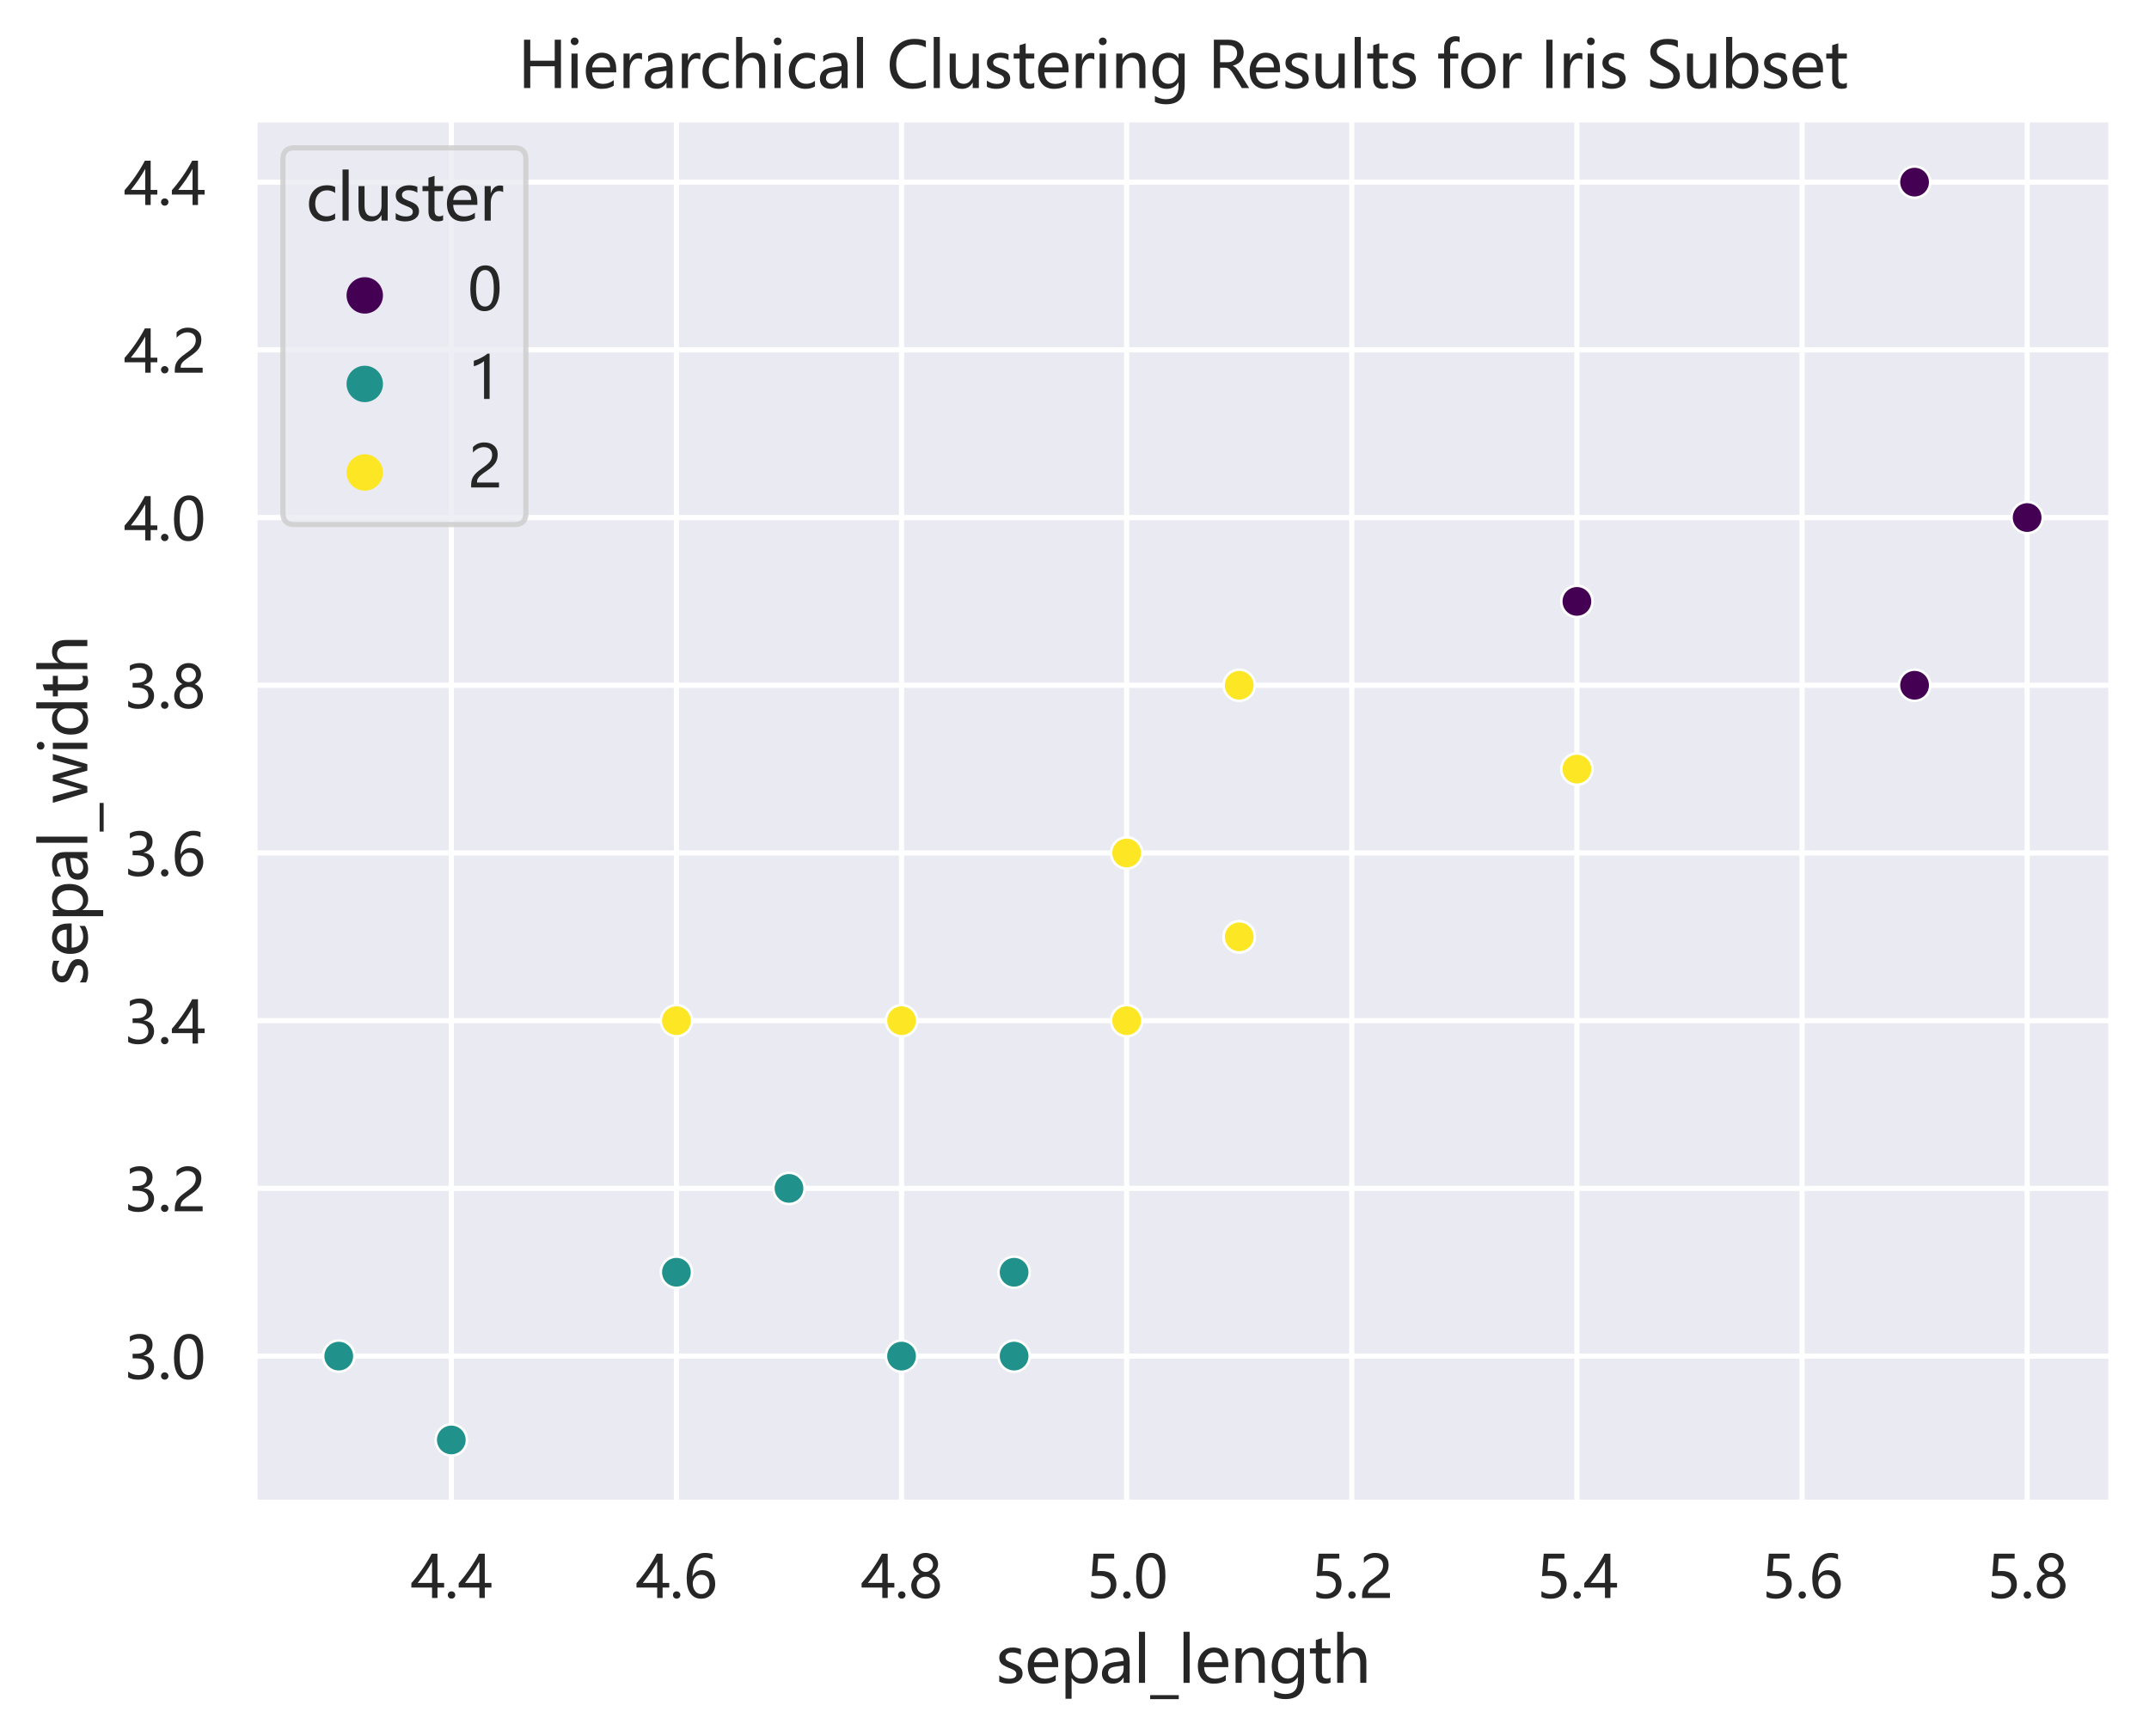 <?xml version="1.0" encoding="utf-8" standalone="no"?>
<!DOCTYPE svg PUBLIC "-//W3C//DTD SVG 1.1//EN"
  "http://www.w3.org/Graphics/SVG/1.1/DTD/svg11.dtd">
<svg xmlns:xlink="http://www.w3.org/1999/xlink" width="413.226pt" height="333.929pt" viewBox="0 0 413.226 333.929" xmlns="http://www.w3.org/2000/svg" version="1.1">
 <defs>
  <style type="text/css">*{stroke-linejoin: round; stroke-linecap: butt}</style>
 </defs>
 <g id="figure_1">
  <g id="patch_1">
   <path d="M 0 333.929 
L 413.226 333.929 
L 413.226 0 
L 0 0 
z
" style="fill: #ffffff"/>
  </g>
  <g id="axes_1">
   <g id="patch_2">
    <path d="M 48.906 289.045 
L 406.026 289.045 
L 406.026 22.933 
L 48.906 22.933 
z
" style="fill: #eaeaf2"/>
   </g>
   <g id="matplotlib.axis_1">
    <g id="xtick_1">
     <g id="line2d_1">
      <path d="M 86.782 289.045 
L 86.782 22.933 
" clip-path="url(#p5515dfcf31)" style="fill: none; stroke: #ffffff; stroke-linecap: round"/>
     </g>
     <g id="text_1">
      <!-- 4.4 -->
      <g style="fill: #262626" transform="translate(79.007 307.338) scale(0.11 -0.11)">
       <defs>
        <path id="MicrosoftYaHei-34" d="M 2906 4841 
L 2906 1644 
L 3631 1644 
L 3631 1138 
L 2906 1138 
L 2906 0 
L 2313 0 
L 2313 1138 
L 53 1138 
L 53 1616 
Q 656 2294 1265 3178 
Q 1875 4063 2272 4841 
L 2906 4841 
z
M 741 1644 
L 2313 1644 
L 2313 3950 
Q 1988 3366 1616 2817 
Q 1244 2269 741 1644 
z
" transform="scale(0.016)"/>
        <path id="MicrosoftYaHei-2e" d="M 372 322 
Q 372 491 487 606 
Q 603 722 775 722 
Q 950 722 1065 605 
Q 1181 488 1181 322 
Q 1181 159 1065 42 
Q 950 -75 772 -75 
Q 600 -75 486 42 
Q 372 159 372 322 
z
" transform="scale(0.016)"/>
       </defs>
       <use xlink:href="#MicrosoftYaHei-34"/>
       <use xlink:href="#MicrosoftYaHei-2e" x="58.643"/>
       <use xlink:href="#MicrosoftYaHei-34" x="82.715"/>
      </g>
     </g>
    </g>
    <g id="xtick_2">
     <g id="line2d_2">
      <path d="M 130.069 289.045 
L 130.069 22.933 
" clip-path="url(#p5515dfcf31)" style="fill: none; stroke: #ffffff; stroke-linecap: round"/>
     </g>
     <g id="text_2">
      <!-- 4.6 -->
      <g style="fill: #262626" transform="translate(122.295 307.338) scale(0.11 -0.11)">
       <defs>
        <path id="MicrosoftYaHei-36" d="M 3181 4219 
Q 2803 4413 2391 4413 
Q 1763 4413 1381 3866 
Q 1000 3319 994 2372 
L 1009 2372 
Q 1353 3038 2106 3038 
Q 2734 3038 3109 2628 
Q 3484 2219 3484 1541 
Q 3484 831 3051 375 
Q 2619 -81 1947 -81 
Q 1209 -81 789 495 
Q 369 1072 369 2131 
Q 369 3413 920 4167 
Q 1472 4922 2372 4922 
Q 2888 4922 3181 4781 
L 3181 4219 
z
M 1031 1584 
Q 1031 1106 1286 765 
Q 1541 425 1963 425 
Q 2363 425 2613 719 
Q 2863 1013 2863 1475 
Q 2863 1975 2627 2253 
Q 2391 2531 1956 2531 
Q 1544 2531 1287 2250 
Q 1031 1969 1031 1584 
z
" transform="scale(0.016)"/>
       </defs>
       <use xlink:href="#MicrosoftYaHei-34"/>
       <use xlink:href="#MicrosoftYaHei-2e" x="58.643"/>
       <use xlink:href="#MicrosoftYaHei-36" x="82.715"/>
      </g>
     </g>
    </g>
    <g id="xtick_3">
     <g id="line2d_3">
      <path d="M 173.357 289.045 
L 173.357 22.933 
" clip-path="url(#p5515dfcf31)" style="fill: none; stroke: #ffffff; stroke-linecap: round"/>
     </g>
     <g id="text_3">
      <!-- 4.8 -->
      <g style="fill: #262626" transform="translate(165.582 307.338) scale(0.11 -0.11)">
       <defs>
        <path id="MicrosoftYaHei-38" d="M 306 1350 
Q 306 1769 556 2122 
Q 806 2475 1200 2625 
Q 884 2803 700 3081 
Q 516 3359 516 3684 
Q 516 4028 692 4312 
Q 869 4597 1183 4759 
Q 1497 4922 1875 4922 
Q 2256 4922 2572 4761 
Q 2888 4600 3063 4315 
Q 3238 4031 3238 3684 
Q 3238 3366 3058 3086 
Q 2878 2806 2559 2625 
Q 2953 2472 3200 2119 
Q 3447 1766 3447 1350 
Q 3447 938 3250 611 
Q 3053 284 2690 103 
Q 2328 -78 1875 -78 
Q 1425 -78 1065 103 
Q 706 284 506 612 
Q 306 941 306 1350 
z
M 906 1378 
Q 906 947 1172 687 
Q 1438 428 1878 428 
Q 2309 428 2582 692 
Q 2856 956 2856 1378 
Q 2856 1778 2579 2051 
Q 2303 2325 1878 2325 
Q 1456 2325 1181 2058 
Q 906 1791 906 1378 
z
M 1081 3634 
Q 1081 3309 1312 3076 
Q 1544 2844 1878 2844 
Q 2206 2844 2445 3078 
Q 2684 3313 2684 3634 
Q 2684 3963 2454 4191 
Q 2225 4419 1878 4419 
Q 1534 4419 1307 4195 
Q 1081 3972 1081 3634 
z
" transform="scale(0.016)"/>
       </defs>
       <use xlink:href="#MicrosoftYaHei-34"/>
       <use xlink:href="#MicrosoftYaHei-2e" x="58.643"/>
       <use xlink:href="#MicrosoftYaHei-38" x="82.715"/>
      </g>
     </g>
    </g>
    <g id="xtick_4">
     <g id="line2d_4">
      <path d="M 216.644 289.045 
L 216.644 22.933 
" clip-path="url(#p5515dfcf31)" style="fill: none; stroke: #ffffff; stroke-linecap: round"/>
     </g>
     <g id="text_4">
      <!-- 5.0 -->
      <g style="fill: #262626" transform="translate(208.869 307.338) scale(0.11 -0.11)">
       <defs>
        <path id="MicrosoftYaHei-35" d="M 3294 1494 
Q 3294 784 2823 350 
Q 2353 -84 1559 -84 
Q 878 -84 544 119 
L 544 744 
Q 1034 425 1544 425 
Q 2050 425 2361 704 
Q 2672 984 2672 1447 
Q 2672 1909 2348 2167 
Q 2025 2425 1434 2425 
Q 978 2425 613 2384 
L 791 4841 
L 3053 4841 
L 3053 4303 
L 1306 4303 
L 1206 2931 
L 1647 2950 
Q 2416 2950 2855 2567 
Q 3294 2184 3294 1494 
z
" transform="scale(0.016)"/>
        <path id="MicrosoftYaHei-30" d="M 284 2325 
Q 284 3606 709 4264 
Q 1134 4922 1941 4922 
Q 3478 4922 3478 2441 
Q 3478 1216 3045 567 
Q 2613 -81 1831 -81 
Q 1094 -81 689 534 
Q 284 1150 284 2325 
z
M 909 2353 
Q 909 425 1888 425 
Q 2850 425 2850 2384 
Q 2850 4413 1906 4413 
Q 909 4413 909 2353 
z
" transform="scale(0.016)"/>
       </defs>
       <use xlink:href="#MicrosoftYaHei-35"/>
       <use xlink:href="#MicrosoftYaHei-2e" x="58.643"/>
       <use xlink:href="#MicrosoftYaHei-30" x="82.715"/>
      </g>
     </g>
    </g>
    <g id="xtick_5">
     <g id="line2d_5">
      <path d="M 259.931 289.045 
L 259.931 22.933 
" clip-path="url(#p5515dfcf31)" style="fill: none; stroke: #ffffff; stroke-linecap: round"/>
     </g>
     <g id="text_5">
      <!-- 5.2 -->
      <g style="fill: #262626" transform="translate(252.156 307.338) scale(0.11 -0.11)">
       <defs>
        <path id="MicrosoftYaHei-32" d="M 2666 3572 
Q 2666 3963 2419 4186 
Q 2172 4409 1747 4409 
Q 1447 4409 1140 4256 
Q 834 4103 569 3819 
L 569 4413 
Q 806 4659 1107 4790 
Q 1409 4922 1816 4922 
Q 2472 4922 2872 4570 
Q 3272 4219 3272 3619 
Q 3272 3084 3026 2693 
Q 2781 2303 2188 1894 
Q 1581 1475 1376 1294 
Q 1172 1113 1090 947 
Q 1009 781 1009 544 
L 3416 544 
L 3416 0 
L 372 0 
L 372 241 
Q 372 659 486 951 
Q 600 1244 862 1520 
Q 1125 1797 1681 2184 
Q 2250 2584 2458 2886 
Q 2666 3188 2666 3572 
z
" transform="scale(0.016)"/>
       </defs>
       <use xlink:href="#MicrosoftYaHei-35"/>
       <use xlink:href="#MicrosoftYaHei-2e" x="58.643"/>
       <use xlink:href="#MicrosoftYaHei-32" x="82.715"/>
      </g>
     </g>
    </g>
    <g id="xtick_6">
     <g id="line2d_6">
      <path d="M 303.219 289.045 
L 303.219 22.933 
" clip-path="url(#p5515dfcf31)" style="fill: none; stroke: #ffffff; stroke-linecap: round"/>
     </g>
     <g id="text_6">
      <!-- 5.4 -->
      <g style="fill: #262626" transform="translate(295.444 307.338) scale(0.11 -0.11)">
       <use xlink:href="#MicrosoftYaHei-35"/>
       <use xlink:href="#MicrosoftYaHei-2e" x="58.643"/>
       <use xlink:href="#MicrosoftYaHei-34" x="82.715"/>
      </g>
     </g>
    </g>
    <g id="xtick_7">
     <g id="line2d_7">
      <path d="M 346.506 289.045 
L 346.506 22.933 
" clip-path="url(#p5515dfcf31)" style="fill: none; stroke: #ffffff; stroke-linecap: round"/>
     </g>
     <g id="text_7">
      <!-- 5.6 -->
      <g style="fill: #262626" transform="translate(338.731 307.338) scale(0.11 -0.11)">
       <use xlink:href="#MicrosoftYaHei-35"/>
       <use xlink:href="#MicrosoftYaHei-2e" x="58.643"/>
       <use xlink:href="#MicrosoftYaHei-36" x="82.715"/>
      </g>
     </g>
    </g>
    <g id="xtick_8">
     <g id="line2d_8">
      <path d="M 389.793 289.045 
L 389.793 22.933 
" clip-path="url(#p5515dfcf31)" style="fill: none; stroke: #ffffff; stroke-linecap: round"/>
     </g>
     <g id="text_8">
      <!-- 5.8 -->
      <g style="fill: #262626" transform="translate(382.018 307.338) scale(0.11 -0.11)">
       <use xlink:href="#MicrosoftYaHei-35"/>
       <use xlink:href="#MicrosoftYaHei-2e" x="58.643"/>
       <use xlink:href="#MicrosoftYaHei-38" x="82.715"/>
      </g>
     </g>
    </g>
    <g id="text_9">
     <!-- sepal_length -->
     <g style="fill: #262626" transform="translate(191.465 323.665) scale(0.12 -0.12)">
      <defs>
       <path id="MicrosoftYaHei-73" d="M 353 747 
Q 816 413 1350 413 
Q 2066 413 2066 881 
Q 2066 1081 1909 1211 
Q 1753 1341 1275 1519 
Q 700 1750 528 1976 
Q 356 2203 356 2525 
Q 356 2984 745 3261 
Q 1134 3538 1703 3538 
Q 2144 3538 2522 3384 
L 2522 2794 
Q 2134 3044 1644 3044 
Q 1350 3044 1165 2916 
Q 981 2788 981 2578 
Q 981 2372 1114 2256 
Q 1247 2141 1703 1959 
Q 2281 1744 2484 1512 
Q 2688 1281 2688 941 
Q 2688 466 2298 192 
Q 1909 -81 1291 -81 
Q 753 -81 353 122 
L 353 747 
z
" transform="scale(0.016)"/>
       <path id="MicrosoftYaHei-65" d="M 3363 1572 
L 944 1572 
Q 959 1019 1246 717 
Q 1534 416 2050 416 
Q 2631 416 3116 788 
L 3116 241 
Q 2659 -81 1906 -81 
Q 1156 -81 736 394 
Q 316 869 316 1713 
Q 316 2506 777 3022 
Q 1238 3538 1922 3538 
Q 2600 3538 2981 3102 
Q 3363 2666 3363 1881 
L 3363 1572 
z
M 2750 2063 
Q 2747 2531 2528 2787 
Q 2309 3044 1913 3044 
Q 1547 3044 1280 2772 
Q 1013 2500 944 2063 
L 2750 2063 
z
" transform="scale(0.016)"/>
       <path id="MicrosoftYaHei-70" d="M 1159 488 
L 1159 -1591 
L 547 -1591 
L 547 3456 
L 1159 3456 
L 1159 2859 
L 1172 2859 
Q 1578 3538 2359 3538 
Q 3022 3538 3398 3073 
Q 3775 2609 3775 1828 
Q 3775 966 3348 442 
Q 2922 -81 2200 -81 
Q 1534 -81 1172 488 
L 1159 488 
z
M 1156 1425 
Q 1156 1003 1428 714 
Q 1700 425 2109 425 
Q 2597 425 2872 800 
Q 3147 1175 3147 1838 
Q 3147 2397 2890 2714 
Q 2634 3031 2191 3031 
Q 1738 3031 1447 2709 
Q 1156 2388 1156 1884 
L 1156 1425 
z
" transform="scale(0.016)"/>
       <path id="MicrosoftYaHei-61" d="M 628 3216 
Q 1144 3538 1819 3538 
Q 3069 3538 3069 2225 
L 3069 0 
L 2463 0 
L 2463 534 
L 2447 534 
Q 2088 -81 1388 -81 
Q 884 -81 587 191 
Q 291 463 291 925 
Q 291 1894 1438 2053 
L 2463 2197 
Q 2463 3044 1763 3044 
Q 1141 3044 628 2625 
L 628 3216 
z
M 1653 1625 
Q 1228 1569 1067 1412 
Q 906 1256 906 975 
Q 906 728 1081 572 
Q 1256 416 1544 416 
Q 1944 416 2203 697 
Q 2463 978 2463 1403 
L 2463 1734 
L 1653 1625 
z
" transform="scale(0.016)"/>
       <path id="MicrosoftYaHei-6c" d="M 544 0 
L 544 5116 
L 1156 5116 
L 1156 0 
L 544 0 
z
" transform="scale(0.016)"/>
       <path id="MicrosoftYaHei-5f" d="M 2869 -1634 
L 0 -1634 
L 0 -1231 
L 2869 -1231 
L 2869 -1634 
z
" transform="scale(0.016)"/>
       <path id="MicrosoftYaHei-6e" d="M 3469 0 
L 2859 0 
L 2859 1966 
Q 2859 3031 2081 3031 
Q 1678 3031 1418 2731 
Q 1159 2431 1159 1972 
L 1159 0 
L 547 0 
L 547 3456 
L 1159 3456 
L 1159 2884 
L 1172 2884 
Q 1563 3538 2306 3538 
Q 2875 3538 3172 3173 
Q 3469 2809 3469 2113 
L 3469 0 
z
" transform="scale(0.016)"/>
       <path id="MicrosoftYaHei-67" d="M 3547 291 
Q 3547 -1628 1684 -1628 
Q 1041 -1628 566 -1388 
L 566 -797 
Q 1144 -1119 1675 -1119 
Q 2934 -1119 2934 206 
L 2934 572 
L 2922 572 
Q 2528 -81 1747 -81 
Q 1097 -81 706 384 
Q 316 850 316 1619 
Q 316 2503 747 3020 
Q 1178 3538 1897 3538 
Q 2588 3538 2922 2988 
L 2934 2988 
L 2934 3456 
L 3547 3456 
L 3547 291 
z
M 2934 2056 
Q 2938 2456 2666 2743 
Q 2394 3031 1997 3031 
Q 1497 3031 1219 2664 
Q 941 2297 941 1656 
Q 941 1106 1209 765 
Q 1478 425 1922 425 
Q 2369 425 2653 750 
Q 2938 1075 2934 1575 
L 2934 2056 
z
" transform="scale(0.016)"/>
       <path id="MicrosoftYaHei-74" d="M 2206 34 
Q 2006 -75 1666 -75 
Q 738 -75 738 953 
L 738 2950 
L 144 2950 
L 144 3456 
L 738 3456 
L 738 4288 
L 1347 4481 
L 1347 3456 
L 2206 3456 
L 2206 2950 
L 1347 2950 
L 1347 1063 
Q 1347 722 1462 575 
Q 1578 428 1847 428 
Q 2053 428 2206 544 
L 2206 34 
z
" transform="scale(0.016)"/>
       <path id="MicrosoftYaHei-68" d="M 3466 0 
L 2856 0 
L 2856 1988 
Q 2856 3031 2081 3031 
Q 1684 3031 1421 2726 
Q 1159 2422 1159 1959 
L 1159 0 
L 547 0 
L 547 5116 
L 1159 5116 
L 1159 2888 
L 1172 2888 
Q 1569 3538 2300 3538 
Q 3466 3538 3466 2128 
L 3466 0 
z
" transform="scale(0.016)"/>
      </defs>
      <use xlink:href="#MicrosoftYaHei-73"/>
      <use xlink:href="#MicrosoftYaHei-65" x="46.289"/>
      <use xlink:href="#MicrosoftYaHei-70" x="103.027"/>
      <use xlink:href="#MicrosoftYaHei-61" x="165.52"/>
      <use xlink:href="#MicrosoftYaHei-6c" x="220.793"/>
      <use xlink:href="#MicrosoftYaHei-5f" x="247.404"/>
      <use xlink:href="#MicrosoftYaHei-6c" x="292.229"/>
      <use xlink:href="#MicrosoftYaHei-65" x="318.84"/>
      <use xlink:href="#MicrosoftYaHei-6e" x="375.578"/>
      <use xlink:href="#MicrosoftYaHei-67" x="437.199"/>
      <use xlink:href="#MicrosoftYaHei-74" x="501.164"/>
      <use xlink:href="#MicrosoftYaHei-68" x="538.42"/>
     </g>
    </g>
   </g>
   <g id="matplotlib.axis_2">
    <g id="ytick_1">
     <g id="line2d_9">
      <path d="M 48.906 260.821 
L 406.026 260.821 
" clip-path="url(#p5515dfcf31)" style="fill: none; stroke: #ffffff; stroke-linecap: round"/>
     </g>
     <g id="text_10">
      <!-- 3.0 -->
      <g style="fill: #262626" transform="translate(23.856 265.218) scale(0.11 -0.11)">
       <defs>
        <path id="MicrosoftYaHei-33" d="M 447 809 
Q 944 425 1569 425 
Q 2069 425 2361 670 
Q 2653 916 2653 1328 
Q 2653 2247 1338 2247 
L 934 2247 
L 934 2753 
L 1319 2753 
Q 2484 2753 2484 3616 
Q 2484 4413 1594 4413 
Q 1084 4413 634 4069 
L 634 4647 
Q 1109 4922 1744 4922 
Q 2363 4922 2738 4598 
Q 3113 4275 3113 3759 
Q 3113 2809 2144 2538 
L 2144 2525 
Q 2669 2469 2973 2155 
Q 3278 1841 3278 1372 
Q 3278 719 2808 319 
Q 2338 -81 1556 -81 
Q 869 -81 447 175 
L 447 809 
z
" transform="scale(0.016)"/>
       </defs>
       <use xlink:href="#MicrosoftYaHei-33"/>
       <use xlink:href="#MicrosoftYaHei-2e" x="58.643"/>
       <use xlink:href="#MicrosoftYaHei-30" x="82.715"/>
      </g>
     </g>
    </g>
    <g id="ytick_2">
     <g id="line2d_10">
      <path d="M 48.906 228.565 
L 406.026 228.565 
" clip-path="url(#p5515dfcf31)" style="fill: none; stroke: #ffffff; stroke-linecap: round"/>
     </g>
     <g id="text_11">
      <!-- 3.2 -->
      <g style="fill: #262626" transform="translate(23.856 232.962) scale(0.11 -0.11)">
       <use xlink:href="#MicrosoftYaHei-33"/>
       <use xlink:href="#MicrosoftYaHei-2e" x="58.643"/>
       <use xlink:href="#MicrosoftYaHei-32" x="82.715"/>
      </g>
     </g>
    </g>
    <g id="ytick_3">
     <g id="line2d_11">
      <path d="M 48.906 196.309 
L 406.026 196.309 
" clip-path="url(#p5515dfcf31)" style="fill: none; stroke: #ffffff; stroke-linecap: round"/>
     </g>
     <g id="text_12">
      <!-- 3.4 -->
      <g style="fill: #262626" transform="translate(23.856 200.706) scale(0.11 -0.11)">
       <use xlink:href="#MicrosoftYaHei-33"/>
       <use xlink:href="#MicrosoftYaHei-2e" x="58.643"/>
       <use xlink:href="#MicrosoftYaHei-34" x="82.715"/>
      </g>
     </g>
    </g>
    <g id="ytick_4">
     <g id="line2d_12">
      <path d="M 48.906 164.053 
L 406.026 164.053 
" clip-path="url(#p5515dfcf31)" style="fill: none; stroke: #ffffff; stroke-linecap: round"/>
     </g>
     <g id="text_13">
      <!-- 3.6 -->
      <g style="fill: #262626" transform="translate(23.856 168.45) scale(0.11 -0.11)">
       <use xlink:href="#MicrosoftYaHei-33"/>
       <use xlink:href="#MicrosoftYaHei-2e" x="58.643"/>
       <use xlink:href="#MicrosoftYaHei-36" x="82.715"/>
      </g>
     </g>
    </g>
    <g id="ytick_5">
     <g id="line2d_13">
      <path d="M 48.906 131.797 
L 406.026 131.797 
" clip-path="url(#p5515dfcf31)" style="fill: none; stroke: #ffffff; stroke-linecap: round"/>
     </g>
     <g id="text_14">
      <!-- 3.8 -->
      <g style="fill: #262626" transform="translate(23.856 136.194) scale(0.11 -0.11)">
       <use xlink:href="#MicrosoftYaHei-33"/>
       <use xlink:href="#MicrosoftYaHei-2e" x="58.643"/>
       <use xlink:href="#MicrosoftYaHei-38" x="82.715"/>
      </g>
     </g>
    </g>
    <g id="ytick_6">
     <g id="line2d_14">
      <path d="M 48.906 99.541 
L 406.026 99.541 
" clip-path="url(#p5515dfcf31)" style="fill: none; stroke: #ffffff; stroke-linecap: round"/>
     </g>
     <g id="text_15">
      <!-- 4.0 -->
      <g style="fill: #262626" transform="translate(23.856 103.938) scale(0.11 -0.11)">
       <use xlink:href="#MicrosoftYaHei-34"/>
       <use xlink:href="#MicrosoftYaHei-2e" x="58.643"/>
       <use xlink:href="#MicrosoftYaHei-30" x="82.715"/>
      </g>
     </g>
    </g>
    <g id="ytick_7">
     <g id="line2d_15">
      <path d="M 48.906 67.285 
L 406.026 67.285 
" clip-path="url(#p5515dfcf31)" style="fill: none; stroke: #ffffff; stroke-linecap: round"/>
     </g>
     <g id="text_16">
      <!-- 4.2 -->
      <g style="fill: #262626" transform="translate(23.856 71.682) scale(0.11 -0.11)">
       <use xlink:href="#MicrosoftYaHei-34"/>
       <use xlink:href="#MicrosoftYaHei-2e" x="58.643"/>
       <use xlink:href="#MicrosoftYaHei-32" x="82.715"/>
      </g>
     </g>
    </g>
    <g id="ytick_8">
     <g id="line2d_16">
      <path d="M 48.906 35.029 
L 406.026 35.029 
" clip-path="url(#p5515dfcf31)" style="fill: none; stroke: #ffffff; stroke-linecap: round"/>
     </g>
     <g id="text_17">
      <!-- 4.4 -->
      <g style="fill: #262626" transform="translate(23.856 39.426) scale(0.11 -0.11)">
       <use xlink:href="#MicrosoftYaHei-34"/>
       <use xlink:href="#MicrosoftYaHei-2e" x="58.643"/>
       <use xlink:href="#MicrosoftYaHei-34" x="82.715"/>
      </g>
     </g>
    </g>
    <g id="text_18">
     <!-- sepal_width -->
     <g style="fill: #262626" transform="translate(16.793 189.626) rotate(-90) scale(0.12 -0.12)">
      <defs>
       <path id="MicrosoftYaHei-77" d="M 4975 3456 
L 3944 0 
L 3306 0 
L 2619 2425 
Q 2575 2581 2563 2756 
L 2550 2756 
Q 2541 2625 2478 2431 
L 1734 0 
L 1116 0 
L 78 3456 
L 716 3456 
L 1406 894 
Q 1438 778 1453 578 
L 1478 578 
Q 1491 750 1538 903 
L 2281 3456 
L 2847 3456 
L 3572 891 
Q 3603 778 3622 572 
L 3650 572 
Q 3656 709 3706 891 
L 4381 3456 
L 4975 3456 
z
" transform="scale(0.016)"/>
       <path id="MicrosoftYaHei-69" d="M 472 4675 
Q 472 4838 583 4948 
Q 694 5059 856 5059 
Q 1022 5059 1136 4950 
Q 1250 4841 1250 4675 
Q 1250 4513 1136 4405 
Q 1022 4297 856 4297 
Q 691 4297 581 4405 
Q 472 4513 472 4675 
z
M 544 0 
L 544 3456 
L 1156 3456 
L 1156 0 
L 544 0 
z
" transform="scale(0.016)"/>
       <path id="MicrosoftYaHei-64" d="M 3547 0 
L 2934 0 
L 2934 575 
L 2922 575 
Q 2544 -81 1747 -81 
Q 1091 -81 703 386 
Q 316 853 316 1647 
Q 316 2503 753 3020 
Q 1191 3538 1897 3538 
Q 2603 3538 2922 2988 
L 2934 2988 
L 2934 5116 
L 3547 5116 
L 3547 0 
z
M 2938 2056 
Q 2938 2472 2664 2751 
Q 2391 3031 1991 3031 
Q 1503 3031 1222 2667 
Q 941 2303 941 1675 
Q 941 1097 1211 761 
Q 1481 425 1931 425 
Q 2375 425 2656 754 
Q 2938 1084 2938 1575 
L 2938 2056 
z
" transform="scale(0.016)"/>
      </defs>
      <use xlink:href="#MicrosoftYaHei-73"/>
      <use xlink:href="#MicrosoftYaHei-65" x="46.289"/>
      <use xlink:href="#MicrosoftYaHei-70" x="103.027"/>
      <use xlink:href="#MicrosoftYaHei-61" x="165.52"/>
      <use xlink:href="#MicrosoftYaHei-6c" x="220.793"/>
      <use xlink:href="#MicrosoftYaHei-5f" x="247.404"/>
      <use xlink:href="#MicrosoftYaHei-77" x="292.229"/>
      <use xlink:href="#MicrosoftYaHei-69" x="371.184"/>
      <use xlink:href="#MicrosoftYaHei-64" x="397.795"/>
      <use xlink:href="#MicrosoftYaHei-74" x="461.76"/>
      <use xlink:href="#MicrosoftYaHei-68" x="499.016"/>
     </g>
    </g>
   </g>
   <g id="PathCollection_1">
    <defs>
     <path id="C0_0_047af1ec81" d="M 0 3 
C 0.796 3 1.559 2.684 2.121 2.121 
C 2.684 1.559 3 0.796 3 -0 
C 3 -0.796 2.684 -1.559 2.121 -2.121 
C 1.559 -2.684 0.796 -3 0 -3 
C -0.796 -3 -1.559 -2.684 -2.121 -2.121 
C -2.684 -1.559 -3 -0.796 -3 0 
C -3 0.796 -2.684 1.559 -2.121 2.121 
C -1.559 2.684 -0.796 3 0 3 
z
"/>
    </defs>
    <g clip-path="url(#p5515dfcf31)">
     <use xlink:href="#C0_0_047af1ec81" x="238.288" y="180.181" style="fill: #fde725; stroke: #ffffff; stroke-width: 0.48"/>
    </g>
    <g clip-path="url(#p5515dfcf31)">
     <use xlink:href="#C0_0_047af1ec81" x="195" y="260.821" style="fill: #21918c; stroke: #ffffff; stroke-width: 0.48"/>
    </g>
    <g clip-path="url(#p5515dfcf31)">
     <use xlink:href="#C0_0_047af1ec81" x="151.713" y="228.565" style="fill: #21918c; stroke: #ffffff; stroke-width: 0.48"/>
    </g>
    <g clip-path="url(#p5515dfcf31)">
     <use xlink:href="#C0_0_047af1ec81" x="130.069" y="244.693" style="fill: #21918c; stroke: #ffffff; stroke-width: 0.48"/>
    </g>
    <g clip-path="url(#p5515dfcf31)">
     <use xlink:href="#C0_0_047af1ec81" x="216.644" y="164.053" style="fill: #fde725; stroke: #ffffff; stroke-width: 0.48"/>
    </g>
    <g clip-path="url(#p5515dfcf31)">
     <use xlink:href="#C0_0_047af1ec81" x="303.219" y="115.669" style="fill: #440154; stroke: #ffffff; stroke-width: 0.48"/>
    </g>
    <g clip-path="url(#p5515dfcf31)">
     <use xlink:href="#C0_0_047af1ec81" x="130.069" y="196.309" style="fill: #fde725; stroke: #ffffff; stroke-width: 0.48"/>
    </g>
    <g clip-path="url(#p5515dfcf31)">
     <use xlink:href="#C0_0_047af1ec81" x="216.644" y="196.309" style="fill: #fde725; stroke: #ffffff; stroke-width: 0.48"/>
    </g>
    <g clip-path="url(#p5515dfcf31)">
     <use xlink:href="#C0_0_047af1ec81" x="86.782" y="276.949" style="fill: #21918c; stroke: #ffffff; stroke-width: 0.48"/>
    </g>
    <g clip-path="url(#p5515dfcf31)">
     <use xlink:href="#C0_0_047af1ec81" x="195" y="244.693" style="fill: #21918c; stroke: #ffffff; stroke-width: 0.48"/>
    </g>
    <g clip-path="url(#p5515dfcf31)">
     <use xlink:href="#C0_0_047af1ec81" x="303.219" y="147.925" style="fill: #fde725; stroke: #ffffff; stroke-width: 0.48"/>
    </g>
    <g clip-path="url(#p5515dfcf31)">
     <use xlink:href="#C0_0_047af1ec81" x="173.357" y="196.309" style="fill: #fde725; stroke: #ffffff; stroke-width: 0.48"/>
    </g>
    <g clip-path="url(#p5515dfcf31)">
     <use xlink:href="#C0_0_047af1ec81" x="173.357" y="260.821" style="fill: #21918c; stroke: #ffffff; stroke-width: 0.48"/>
    </g>
    <g clip-path="url(#p5515dfcf31)">
     <use xlink:href="#C0_0_047af1ec81" x="65.139" y="260.821" style="fill: #21918c; stroke: #ffffff; stroke-width: 0.48"/>
    </g>
    <g clip-path="url(#p5515dfcf31)">
     <use xlink:href="#C0_0_047af1ec81" x="389.793" y="99.541" style="fill: #440154; stroke: #ffffff; stroke-width: 0.48"/>
    </g>
    <g clip-path="url(#p5515dfcf31)">
     <use xlink:href="#C0_0_047af1ec81" x="368.149" y="35.029" style="fill: #440154; stroke: #ffffff; stroke-width: 0.48"/>
    </g>
    <g clip-path="url(#p5515dfcf31)">
     <use xlink:href="#C0_0_047af1ec81" x="303.219" y="115.669" style="fill: #440154; stroke: #ffffff; stroke-width: 0.48"/>
    </g>
    <g clip-path="url(#p5515dfcf31)">
     <use xlink:href="#C0_0_047af1ec81" x="238.288" y="180.181" style="fill: #fde725; stroke: #ffffff; stroke-width: 0.48"/>
    </g>
    <g clip-path="url(#p5515dfcf31)">
     <use xlink:href="#C0_0_047af1ec81" x="368.149" y="131.797" style="fill: #440154; stroke: #ffffff; stroke-width: 0.48"/>
    </g>
    <g clip-path="url(#p5515dfcf31)">
     <use xlink:href="#C0_0_047af1ec81" x="238.288" y="131.797" style="fill: #fde725; stroke: #ffffff; stroke-width: 0.48"/>
    </g>
   </g>
   <g id="PathCollection_2"/>
   <g id="PathCollection_3"/>
   <g id="PathCollection_4"/>
   <g id="patch_3">
    <path d="M 48.906 289.045 
L 48.906 22.933 
" style="fill: none; stroke: #ffffff; stroke-width: 1.25; stroke-linejoin: miter; stroke-linecap: square"/>
   </g>
   <g id="patch_4">
    <path d="M 406.026 289.045 
L 406.026 22.933 
" style="fill: none; stroke: #ffffff; stroke-width: 1.25; stroke-linejoin: miter; stroke-linecap: square"/>
   </g>
   <g id="patch_5">
    <path d="M 48.906 289.045 
L 406.026 289.045 
" style="fill: none; stroke: #ffffff; stroke-width: 1.25; stroke-linejoin: miter; stroke-linecap: square"/>
   </g>
   <g id="patch_6">
    <path d="M 48.906 22.933 
L 406.026 22.933 
" style="fill: none; stroke: #ffffff; stroke-width: 1.25; stroke-linejoin: miter; stroke-linecap: square"/>
   </g>
   <g id="text_19">
    <!-- Hierarchical Clustering Results for Iris Subset -->
    <g style="fill: #262626" transform="translate(99.562 16.933) scale(0.12 -0.12)">
     <defs>
      <path id="MicrosoftYaHei-48" d="M 4325 0 
L 3700 0 
L 3700 2181 
L 1250 2181 
L 1250 0 
L 625 0 
L 625 4841 
L 1250 4841 
L 1250 2738 
L 3700 2738 
L 3700 4841 
L 4325 4841 
L 4325 0 
z
" transform="scale(0.016)"/>
      <path id="MicrosoftYaHei-72" d="M 2400 2850 
Q 2247 2959 1978 2959 
Q 1622 2959 1390 2626 
Q 1159 2294 1159 1750 
L 1159 0 
L 547 0 
L 547 3456 
L 1159 3456 
L 1159 2753 
L 1172 2753 
Q 1434 3516 2078 3516 
Q 2288 3516 2400 3469 
L 2400 2850 
z
" transform="scale(0.016)"/>
      <path id="MicrosoftYaHei-63" d="M 2934 156 
Q 2538 -81 1978 -81 
Q 1228 -81 772 400 
Q 316 881 316 1647 
Q 316 2497 808 3017 
Q 1300 3538 2125 3538 
Q 2600 3538 2938 3369 
L 2938 2763 
Q 2572 3031 2125 3031 
Q 1600 3031 1270 2667 
Q 941 2303 941 1697 
Q 941 1100 1252 762 
Q 1563 425 2091 425 
Q 2538 425 2934 719 
L 2934 156 
z
" transform="scale(0.016)"/>
      <path id="MicrosoftYaHei-20" transform="scale(0.016)"/>
      <path id="MicrosoftYaHei-43" d="M 3938 200 
Q 3403 -81 2597 -81 
Q 1556 -81 934 580 
Q 313 1241 313 2328 
Q 313 3497 1013 4209 
Q 1713 4922 2791 4922 
Q 3484 4922 3938 4725 
L 3938 4072 
Q 3419 4359 2797 4359 
Q 1988 4359 1478 3820 
Q 969 3281 969 2366 
Q 969 1497 1444 986 
Q 1919 475 2688 475 
Q 3406 475 3938 800 
L 3938 200 
z
" transform="scale(0.016)"/>
      <path id="MicrosoftYaHei-75" d="M 3400 0 
L 2784 0 
L 2784 544 
L 2772 544 
Q 2425 -81 1706 -81 
Q 478 -81 478 1388 
L 478 3456 
L 1084 3456 
L 1084 1478 
Q 1084 425 1891 425 
Q 2291 425 2537 720 
Q 2784 1016 2784 1466 
L 2784 3456 
L 3400 3456 
L 3400 0 
z
" transform="scale(0.016)"/>
      <path id="MicrosoftYaHei-52" d="M 4159 0 
L 3422 0 
L 2619 1344 
Q 2378 1747 2178 1892 
Q 1978 2038 1700 2038 
L 1250 2038 
L 1250 0 
L 625 0 
L 625 4841 
L 2100 4841 
Q 2806 4841 3206 4500 
Q 3606 4159 3606 3547 
Q 3606 2541 2531 2241 
L 2531 2225 
Q 2731 2141 2876 1984 
Q 3022 1828 3253 1450 
L 4159 0 
z
M 1250 4294 
L 1250 2584 
L 1988 2584 
Q 2416 2584 2683 2834 
Q 2950 3084 2950 3491 
Q 2950 3869 2706 4081 
Q 2463 4294 1997 4294 
L 1250 4294 
z
" transform="scale(0.016)"/>
      <path id="MicrosoftYaHei-66" d="M 2319 4594 
Q 2147 4684 1947 4684 
Q 1372 4684 1372 3972 
L 1372 3456 
L 2181 3456 
L 2181 2950 
L 1372 2950 
L 1372 0 
L 766 0 
L 766 2950 
L 175 2950 
L 175 3456 
L 766 3456 
L 766 4000 
Q 766 4556 1086 4873 
Q 1406 5191 1900 5191 
Q 2163 5191 2319 5131 
L 2319 4594 
z
" transform="scale(0.016)"/>
      <path id="MicrosoftYaHei-6f" d="M 316 1691 
Q 316 2547 794 3042 
Q 1272 3538 2091 3538 
Q 2869 3538 3311 3061 
Q 3753 2584 3753 1744 
Q 3753 925 3281 422 
Q 2809 -81 2016 -81 
Q 1241 -81 778 406 
Q 316 894 316 1691 
z
M 941 1709 
Q 941 1113 1242 769 
Q 1544 425 2053 425 
Q 2578 425 2853 761 
Q 3128 1097 3128 1725 
Q 3128 2356 2853 2693 
Q 2578 3031 2053 3031 
Q 1538 3031 1239 2678 
Q 941 2325 941 1709 
z
" transform="scale(0.016)"/>
      <path id="MicrosoftYaHei-49" d="M 1250 4841 
L 1250 0 
L 625 0 
L 625 4841 
L 1250 4841 
z
" transform="scale(0.016)"/>
      <path id="MicrosoftYaHei-53" d="M 400 909 
Q 622 716 994 591 
Q 1366 466 1700 466 
Q 2719 466 2719 1191 
Q 2719 1394 2609 1556 
Q 2500 1719 2309 1844 
Q 2119 1969 1594 2228 
Q 866 2591 634 2902 
Q 403 3213 403 3613 
Q 403 4216 887 4569 
Q 1372 4922 2109 4922 
Q 2831 4922 3169 4747 
L 3169 4066 
Q 2731 4369 2063 4369 
Q 1619 4369 1339 4183 
Q 1059 3997 1059 3666 
Q 1059 3372 1253 3187 
Q 1447 3003 2094 2684 
Q 2806 2344 3090 2003 
Q 3375 1663 3375 1238 
Q 3375 600 2912 259 
Q 2450 -81 1628 -81 
Q 1341 -81 958 -1 
Q 575 78 400 197 
L 400 909 
z
" transform="scale(0.016)"/>
      <path id="MicrosoftYaHei-62" d="M 1159 488 
L 1159 0 
L 547 0 
L 547 5116 
L 1159 5116 
L 1159 2859 
L 1172 2859 
Q 1578 3538 2359 3538 
Q 3009 3538 3392 3080 
Q 3775 2622 3775 1828 
Q 3775 953 3345 436 
Q 2916 -81 2200 -81 
Q 1525 -81 1172 488 
L 1159 488 
z
M 1156 1422 
Q 1156 1003 1428 714 
Q 1700 425 2109 425 
Q 2597 425 2872 800 
Q 3147 1175 3147 1838 
Q 3147 2384 2890 2707 
Q 2634 3031 2191 3031 
Q 1741 3031 1448 2709 
Q 1156 2388 1156 1891 
L 1156 1422 
z
" transform="scale(0.016)"/>
     </defs>
     <use xlink:href="#MicrosoftYaHei-48"/>
     <use xlink:href="#MicrosoftYaHei-69" x="77.344"/>
     <use xlink:href="#MicrosoftYaHei-65" x="103.955"/>
     <use xlink:href="#MicrosoftYaHei-72" x="160.693"/>
     <use xlink:href="#MicrosoftYaHei-61" x="198.877"/>
     <use xlink:href="#MicrosoftYaHei-72" x="254.15"/>
     <use xlink:href="#MicrosoftYaHei-63" x="290.959"/>
     <use xlink:href="#MicrosoftYaHei-68" x="341.105"/>
     <use xlink:href="#MicrosoftYaHei-69" x="402.678"/>
     <use xlink:href="#MicrosoftYaHei-63" x="429.289"/>
     <use xlink:href="#MicrosoftYaHei-61" x="479.436"/>
     <use xlink:href="#MicrosoftYaHei-6c" x="534.709"/>
     <use xlink:href="#MicrosoftYaHei-20" x="561.32"/>
     <use xlink:href="#MicrosoftYaHei-43" x="590.91"/>
     <use xlink:href="#MicrosoftYaHei-6c" x="657.805"/>
     <use xlink:href="#MicrosoftYaHei-75" x="684.416"/>
     <use xlink:href="#MicrosoftYaHei-73" x="746.037"/>
     <use xlink:href="#MicrosoftYaHei-74" x="792.326"/>
     <use xlink:href="#MicrosoftYaHei-65" x="828.707"/>
     <use xlink:href="#MicrosoftYaHei-72" x="885.445"/>
     <use xlink:href="#MicrosoftYaHei-69" x="923.629"/>
     <use xlink:href="#MicrosoftYaHei-6e" x="950.24"/>
     <use xlink:href="#MicrosoftYaHei-67" x="1011.861"/>
     <use xlink:href="#MicrosoftYaHei-20" x="1075.826"/>
     <use xlink:href="#MicrosoftYaHei-52" x="1105.416"/>
     <use xlink:href="#MicrosoftYaHei-65" x="1167.699"/>
     <use xlink:href="#MicrosoftYaHei-73" x="1224.438"/>
     <use xlink:href="#MicrosoftYaHei-75" x="1270.727"/>
     <use xlink:href="#MicrosoftYaHei-6c" x="1332.348"/>
     <use xlink:href="#MicrosoftYaHei-74" x="1358.959"/>
     <use xlink:href="#MicrosoftYaHei-73" x="1396.215"/>
     <use xlink:href="#MicrosoftYaHei-20" x="1442.504"/>
     <use xlink:href="#MicrosoftYaHei-66" x="1472.094"/>
     <use xlink:href="#MicrosoftYaHei-6f" x="1506.762"/>
     <use xlink:href="#MicrosoftYaHei-72" x="1570.336"/>
     <use xlink:href="#MicrosoftYaHei-20" x="1608.52"/>
     <use xlink:href="#MicrosoftYaHei-49" x="1638.109"/>
     <use xlink:href="#MicrosoftYaHei-72" x="1667.504"/>
     <use xlink:href="#MicrosoftYaHei-69" x="1705.688"/>
     <use xlink:href="#MicrosoftYaHei-73" x="1732.299"/>
     <use xlink:href="#MicrosoftYaHei-20" x="1778.588"/>
     <use xlink:href="#MicrosoftYaHei-53" x="1808.178"/>
     <use xlink:href="#MicrosoftYaHei-75" x="1865.893"/>
     <use xlink:href="#MicrosoftYaHei-62" x="1927.514"/>
     <use xlink:href="#MicrosoftYaHei-73" x="1991.381"/>
     <use xlink:href="#MicrosoftYaHei-65" x="2037.67"/>
     <use xlink:href="#MicrosoftYaHei-74" x="2094.408"/>
    </g>
   </g>
   <g id="legend_1">
    <g id="patch_7">
     <path d="M 56.606 100.892 
L 98.922 100.892 
Q 101.122 100.892 101.122 98.692 
L 101.122 30.633 
Q 101.122 28.433 98.922 28.433 
L 56.606 28.433 
Q 54.406 28.433 54.406 30.633 
L 54.406 98.692 
Q 54.406 100.892 56.606 100.892 
z
" style="fill: #eaeaf2; opacity: 0.8; stroke: #cccccc; stroke-linejoin: miter"/>
    </g>
    <g id="text_20">
     <!-- cluster -->
     <g style="fill: #262626" transform="translate(58.806 42.426) scale(0.12 -0.12)">
      <use xlink:href="#MicrosoftYaHei-63"/>
      <use xlink:href="#MicrosoftYaHei-6c" x="50.146"/>
      <use xlink:href="#MicrosoftYaHei-75" x="76.758"/>
      <use xlink:href="#MicrosoftYaHei-73" x="138.379"/>
      <use xlink:href="#MicrosoftYaHei-74" x="184.668"/>
      <use xlink:href="#MicrosoftYaHei-65" x="221.049"/>
      <use xlink:href="#MicrosoftYaHei-72" x="277.787"/>
     </g>
    </g>
    <g id="PathCollection_5">
     <defs>
      <path id="m1b08329290" d="M 0 3 
C 0.796 3 1.559 2.684 2.121 2.121 
C 2.684 1.559 3 0.796 3 0 
C 3 -0.796 2.684 -1.559 2.121 -2.121 
C 1.559 -2.684 0.796 -3 0 -3 
C -0.796 -3 -1.559 -2.684 -2.121 -2.121 
C -2.684 -1.559 -3 -0.796 -3 0 
C -3 0.796 -2.684 1.559 -2.121 2.121 
C -1.559 2.684 -0.796 3 0 3 
z
" style="stroke: #440154"/>
     </defs>
     <g>
      <use xlink:href="#m1b08329290" x="70.139" y="56.814" style="fill: #440154; stroke: #440154"/>
     </g>
    </g>
    <g id="text_21">
     <!-- 0 -->
     <g style="fill: #262626" transform="translate(89.939 59.702) scale(0.11 -0.11)">
      <use xlink:href="#MicrosoftYaHei-30"/>
     </g>
    </g>
    <g id="PathCollection_6">
     <defs>
      <path id="me81a485403" d="M 0 3 
C 0.796 3 1.559 2.684 2.121 2.121 
C 2.684 1.559 3 0.796 3 0 
C 3 -0.796 2.684 -1.559 2.121 -2.121 
C 1.559 -2.684 0.796 -3 0 -3 
C -0.796 -3 -1.559 -2.684 -2.121 -2.121 
C -2.684 -1.559 -3 -0.796 -3 0 
C -3 0.796 -2.684 1.559 -2.121 2.121 
C -1.559 2.684 -0.796 3 0 3 
z
" style="stroke: #21918c"/>
     </defs>
     <g>
      <use xlink:href="#me81a485403" x="70.139" y="73.842" style="fill: #21918c; stroke: #21918c"/>
     </g>
    </g>
    <g id="text_22">
     <!-- 1 -->
     <g style="fill: #262626" transform="translate(89.939 76.73) scale(0.11 -0.11)">
      <defs>
       <path id="MicrosoftYaHei-31" d="M 1781 0 
L 1781 4141 
Q 1638 3997 1295 3819 
Q 953 3641 663 3569 
L 663 4169 
Q 1047 4275 1484 4508 
Q 1922 4741 2156 4947 
L 2388 4947 
L 2388 0 
L 1781 0 
z
" transform="scale(0.016)"/>
      </defs>
      <use xlink:href="#MicrosoftYaHei-31"/>
     </g>
    </g>
    <g id="PathCollection_7">
     <defs>
      <path id="m538de4e9c0" d="M 0 3 
C 0.796 3 1.559 2.684 2.121 2.121 
C 2.684 1.559 3 0.796 3 0 
C 3 -0.796 2.684 -1.559 2.121 -2.121 
C 1.559 -2.684 0.796 -3 0 -3 
C -0.796 -3 -1.559 -2.684 -2.121 -2.121 
C -2.684 -1.559 -3 -0.796 -3 0 
C -3 0.796 -2.684 1.559 -2.121 2.121 
C -1.559 2.684 -0.796 3 0 3 
z
" style="stroke: #fde725"/>
     </defs>
     <g>
      <use xlink:href="#m538de4e9c0" x="70.139" y="90.87" style="fill: #fde725; stroke: #fde725"/>
     </g>
    </g>
    <g id="text_23">
     <!-- 2 -->
     <g style="fill: #262626" transform="translate(89.939 93.757) scale(0.11 -0.11)">
      <use xlink:href="#MicrosoftYaHei-32"/>
     </g>
    </g>
   </g>
  </g>
 </g>
 <defs>
  <clipPath id="p5515dfcf31">
   <rect x="48.906" y="22.933" width="357.12" height="266.112"/>
  </clipPath>
 </defs>
</svg>
